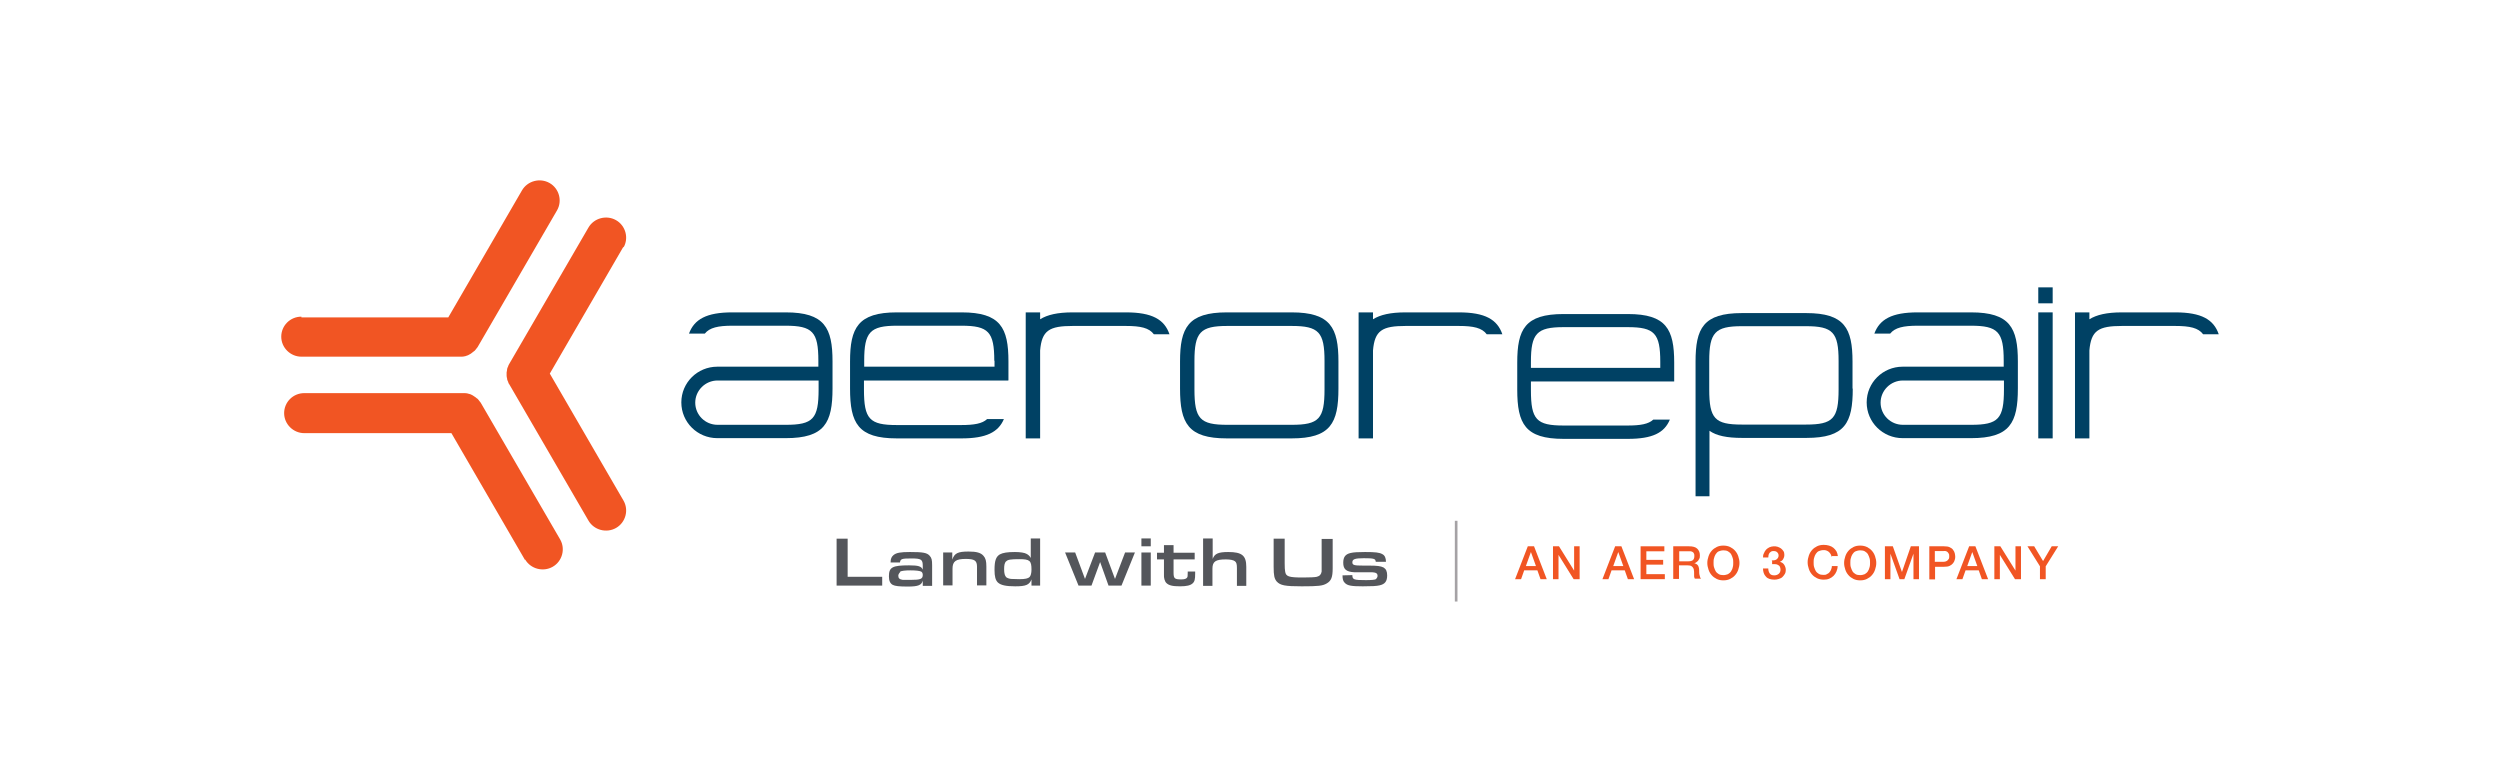 <?xml version="1.0" encoding="UTF-8"?> <svg xmlns="http://www.w3.org/2000/svg" width="320" height="100" viewBox="0 0 320 100" fill="none"><rect width="320" height="100" fill="white"></rect><g clip-path="url(#clip0_2389_17)"><path d="M107.085 68.95H108.499V73.829H112.922V74.957H107.085V68.95Z" fill="#54565B"></path><path d="M113.997 71.969C113.997 71.511 114.12 71.268 114.366 71.054C114.735 70.749 115.257 70.658 116.486 70.658C118.144 70.658 118.667 70.749 119.005 71.146C119.25 71.42 119.312 71.664 119.312 72.365V74.987H118.114V74.317C117.96 74.896 117.53 75.079 116.209 75.079C115.072 75.079 114.581 75.018 114.274 74.866C113.936 74.683 113.782 74.347 113.782 73.768C113.782 72.609 114.212 72.365 116.363 72.365C117.561 72.365 117.929 72.487 118.114 72.914V72.457C118.114 71.603 117.929 71.481 116.639 71.481C115.41 71.481 115.257 71.542 115.195 71.999H113.997V71.969ZM115.226 73.219C115.226 73.219 114.98 73.463 114.98 73.676C114.98 74.012 115.134 74.164 115.564 74.225C115.718 74.225 115.994 74.225 116.578 74.225C117.837 74.225 118.114 74.103 118.114 73.585C118.114 73.371 118.022 73.219 117.899 73.158C117.684 73.067 117.254 73.006 116.516 73.006C115.84 73.006 115.441 73.067 115.226 73.158V73.219Z" fill="#54565B"></path><path d="M120.725 70.719H121.892V71.633C122.169 70.81 122.599 70.597 123.981 70.597C124.995 70.597 125.548 70.749 125.886 71.146C126.162 71.451 126.255 71.817 126.255 72.518V74.927H125.057V72.548C125.057 71.755 124.749 71.542 123.613 71.542C122.353 71.542 121.923 71.847 121.923 72.792V74.927H120.725V70.688V70.719Z" fill="#54565B"></path><path d="M132.03 74.957V74.164C131.753 74.866 131.323 75.049 129.941 75.049C128.743 75.049 128.098 74.896 127.729 74.561C127.422 74.256 127.299 73.798 127.299 72.945C127.299 71.755 127.483 71.268 127.975 70.963C128.374 70.749 128.958 70.658 129.91 70.658C130.586 70.658 131.17 70.749 131.415 70.902C131.63 71.024 131.784 71.146 131.938 71.42V68.92H133.136V74.957H131.968H132.03ZM128.773 71.847C128.589 72.06 128.528 72.335 128.528 72.853C128.528 73.402 128.62 73.707 128.804 73.89C128.927 73.981 129.142 74.073 129.418 74.103C129.48 74.103 130.34 74.134 130.463 74.134C131.231 74.134 131.6 74.042 131.784 73.859C131.938 73.707 132.03 73.341 132.03 72.914C132.03 71.755 131.815 71.573 130.463 71.573C129.388 71.573 128.988 71.633 128.804 71.847H128.773Z" fill="#54565B"></path><path d="M137.621 70.719L138.88 74.103L140.171 70.719H141.461L142.72 74.103L144.01 70.719H145.27L143.55 74.957H141.891L140.816 71.939L139.71 74.957H138.051L136.331 70.719H137.621Z" fill="#54565B"></path><path d="M146.1 68.92H147.298V69.926H146.1V68.92ZM146.1 70.719H147.298V74.957H146.1V70.719Z" fill="#54565B"></path><path d="M152.981 73.402C152.981 74.164 152.919 74.439 152.643 74.683C152.366 74.927 151.905 75.049 151.045 75.049C150.062 75.049 149.601 74.927 149.294 74.622C149.079 74.408 148.956 73.951 148.987 73.555V73.493V71.603H148.096V70.749H148.987V69.774H150.216V70.749H152.919V71.603H150.216V73.28C150.216 74.042 150.339 74.164 151.199 74.164C151.568 74.164 151.783 74.103 151.905 73.981C152.028 73.859 152.028 73.737 152.028 73.311V73.158H152.981V73.433V73.402Z" fill="#54565B"></path><path d="M154.025 68.92H155.223V71.542C155.469 70.871 155.93 70.658 157.22 70.658C158.971 70.658 159.524 71.115 159.524 72.548V74.988H158.326V72.701C158.326 72.213 158.265 71.999 158.08 71.847C157.896 71.695 157.497 71.603 156.913 71.603C155.592 71.603 155.193 71.877 155.193 72.792V74.988H153.995V68.95L154.025 68.92Z" fill="#54565B"></path><path d="M170.583 68.95V72.731C170.583 73.89 170.399 74.347 169.815 74.683C169.293 74.988 168.77 75.049 166.62 75.049C164.47 75.049 163.886 74.927 163.425 74.439C163.118 74.073 163.026 73.677 163.026 72.548V68.95H164.439V72.091C164.439 72.619 164.459 72.975 164.5 73.158C164.593 73.798 164.961 73.92 166.774 73.92C167.603 73.92 168.34 73.89 168.555 73.829C168.924 73.737 169.108 73.524 169.17 73.158C169.17 73.158 169.17 72.843 169.17 72.213V68.981H170.583V68.95Z" fill="#54565B"></path><path d="M176.082 71.877C176.082 71.511 175.806 71.451 174.577 71.451C173.44 71.451 173.102 71.573 173.102 71.969C173.102 72.335 173.317 72.396 174.515 72.396H175.191C176.297 72.396 176.727 72.457 177.096 72.64C177.403 72.823 177.557 73.128 177.557 73.646C177.557 74.408 177.28 74.774 176.574 74.927C176.205 75.018 175.56 75.049 174.423 75.049C172.949 75.049 172.457 74.957 172.119 74.591C171.904 74.378 171.843 74.103 171.843 73.646L173.102 73.615C173.102 74.195 173.287 74.256 174.853 74.256C175.55 74.256 175.969 74.215 176.113 74.134C176.113 74.134 176.328 73.92 176.328 73.737C176.328 73.311 176.082 73.219 175.007 73.249C174.577 73.249 173.563 73.249 173.348 73.249C172.304 73.189 171.935 72.853 171.935 72.03C171.935 71.298 172.211 70.932 172.887 70.78C173.256 70.688 173.87 70.658 174.73 70.658C176.051 70.658 176.574 70.719 176.942 70.932C177.249 71.085 177.403 71.42 177.403 71.908H176.144L176.082 71.877Z" fill="#54565B"></path><path d="M195.558 69.926H196.357L197.985 74.134H197.186L196.787 73.006H195.097L194.698 74.134H193.93L195.558 69.926ZM195.312 72.457H196.602L195.957 70.658L195.312 72.457Z" fill="#F15523"></path><path d="M198.783 69.926H199.551L201.487 73.036V69.926H202.193V74.134H201.425L199.49 71.024V74.134H198.783V69.926Z" fill="#F15523"></path><path d="M206.74 69.926H207.539L209.167 74.134H208.368L207.969 73.006H206.279L205.88 74.134H205.112L206.74 69.926ZM206.494 72.457H207.784L207.139 70.658L206.494 72.457Z" fill="#F15523"></path><path d="M209.996 69.926H213.037V70.566H210.733V71.664H212.884V72.274H210.733V73.493H213.099V74.134H209.996V69.926Z" fill="#F15523"></path><path d="M214.174 69.926H216.201C216.662 69.926 217.031 70.017 217.246 70.231C217.461 70.444 217.584 70.719 217.584 71.054C217.584 71.268 217.584 71.42 217.492 71.542C217.43 71.664 217.369 71.786 217.277 71.847C217.184 71.939 217.123 71.969 217.031 72.03C216.939 72.091 216.908 72.091 216.846 72.091C216.846 72.091 216.969 72.121 217.061 72.152C217.123 72.182 217.215 72.243 217.277 72.304C217.338 72.365 217.399 72.457 217.43 72.579C217.461 72.701 217.492 72.823 217.492 72.975C217.492 73.219 217.492 73.463 217.553 73.646C217.584 73.859 217.645 73.981 217.737 74.073H216.939C216.939 74.073 216.846 73.89 216.846 73.768C216.846 73.646 216.846 73.555 216.846 73.463C216.846 73.28 216.846 73.097 216.816 72.975C216.816 72.853 216.754 72.731 216.693 72.64C216.631 72.548 216.539 72.487 216.447 72.426C216.324 72.396 216.201 72.365 216.017 72.365H214.911V74.103H214.174V69.896V69.926ZM214.911 71.847H216.14C216.386 71.847 216.57 71.786 216.693 71.695C216.816 71.573 216.877 71.42 216.877 71.176C216.877 71.054 216.877 70.932 216.816 70.841C216.785 70.749 216.724 70.688 216.662 70.658C216.601 70.627 216.509 70.566 216.416 70.566C216.324 70.566 216.232 70.566 216.14 70.566H214.942V71.877L214.911 71.847Z" fill="#F15523"></path><path d="M220.594 69.835C220.902 69.835 221.209 69.896 221.455 70.017C221.7 70.139 221.915 70.292 222.1 70.505C222.284 70.719 222.407 70.932 222.499 71.207C222.591 71.481 222.653 71.755 222.653 72.061C222.653 72.365 222.591 72.64 222.499 72.914C222.407 73.189 222.284 73.402 222.1 73.615C221.915 73.829 221.7 73.981 221.455 74.103C221.209 74.225 220.932 74.286 220.594 74.286C220.256 74.286 219.98 74.225 219.734 74.103C219.488 73.981 219.273 73.829 219.089 73.615C218.905 73.402 218.782 73.189 218.69 72.914C218.598 72.64 218.536 72.365 218.536 72.061C218.536 71.755 218.598 71.481 218.69 71.207C218.782 70.932 218.905 70.719 219.089 70.505C219.273 70.292 219.488 70.139 219.734 70.017C219.98 69.896 220.256 69.835 220.594 69.835ZM220.594 70.444C220.379 70.444 220.164 70.505 220.011 70.566C219.857 70.627 219.703 70.78 219.611 70.932C219.519 71.085 219.427 71.268 219.396 71.451C219.335 71.634 219.335 71.847 219.335 72.03C219.335 72.213 219.335 72.426 219.396 72.609C219.458 72.792 219.519 72.975 219.611 73.128C219.703 73.28 219.857 73.402 220.011 73.493C220.164 73.585 220.379 73.615 220.594 73.615C220.809 73.615 221.024 73.555 221.178 73.493C221.332 73.402 221.485 73.28 221.577 73.128C221.67 72.975 221.762 72.792 221.792 72.609C221.854 72.426 221.854 72.213 221.854 72.03C221.854 71.847 221.854 71.634 221.792 71.451C221.731 71.268 221.67 71.085 221.577 70.932C221.485 70.78 221.332 70.658 221.178 70.566C221.024 70.475 220.809 70.444 220.594 70.444Z" fill="#F15523"></path><path d="M226.708 71.725C226.708 71.725 226.923 71.725 227.045 71.725C227.168 71.725 227.261 71.664 227.353 71.633C227.445 71.573 227.506 71.512 227.568 71.42C227.629 71.329 227.66 71.237 227.66 71.115C227.66 70.932 227.598 70.81 227.476 70.688C227.353 70.566 227.199 70.536 227.015 70.536C226.892 70.536 226.8 70.536 226.708 70.597C226.615 70.658 226.554 70.719 226.493 70.78C226.431 70.871 226.4 70.963 226.37 71.054C226.37 71.146 226.339 71.268 226.339 71.359H225.663C225.663 71.146 225.694 70.963 225.786 70.81C225.847 70.627 225.94 70.505 226.062 70.353C226.185 70.231 226.308 70.139 226.493 70.048C226.646 69.987 226.861 69.926 227.045 69.926C227.199 69.926 227.353 69.926 227.537 69.987C227.691 70.048 227.844 70.109 227.967 70.2C228.09 70.292 228.182 70.414 228.274 70.536C228.366 70.658 228.397 70.841 228.397 71.024C228.397 71.237 228.336 71.42 228.244 71.573C228.151 71.725 227.998 71.847 227.813 71.908C228.059 71.969 228.244 72.091 228.366 72.274C228.489 72.457 228.581 72.701 228.581 72.945C228.581 73.128 228.551 73.311 228.459 73.463C228.366 73.615 228.274 73.737 228.151 73.859C228.028 73.981 227.875 74.042 227.691 74.103C227.506 74.164 227.322 74.195 227.138 74.195C226.892 74.195 226.677 74.164 226.493 74.103C226.308 74.042 226.155 73.951 226.032 73.798C225.909 73.676 225.817 73.524 225.755 73.341C225.694 73.158 225.663 72.975 225.663 72.762H226.339C226.339 73.006 226.4 73.219 226.523 73.402C226.646 73.585 226.861 73.646 227.107 73.646C227.322 73.646 227.506 73.585 227.66 73.463C227.813 73.341 227.906 73.158 227.906 72.914C227.906 72.762 227.875 72.64 227.813 72.518C227.752 72.396 227.66 72.365 227.568 72.304C227.476 72.243 227.353 72.213 227.23 72.213C227.107 72.213 226.984 72.213 226.83 72.213V71.695L226.708 71.725Z" fill="#F15523"></path><path d="M234.449 71.268C234.449 71.268 234.387 71.024 234.326 70.932C234.265 70.841 234.203 70.749 234.111 70.658C234.019 70.566 233.927 70.536 233.804 70.475C233.681 70.414 233.558 70.414 233.404 70.414C233.189 70.414 232.974 70.475 232.821 70.536C232.667 70.597 232.514 70.749 232.421 70.902C232.329 71.054 232.237 71.237 232.206 71.42C232.145 71.603 232.145 71.817 232.145 71.999C232.145 72.182 232.145 72.396 232.206 72.579C232.268 72.762 232.329 72.945 232.421 73.097C232.514 73.25 232.667 73.372 232.821 73.463C232.974 73.555 233.189 73.585 233.404 73.585C233.558 73.585 233.712 73.585 233.835 73.493C233.957 73.433 234.08 73.372 234.172 73.25C234.265 73.158 234.326 73.036 234.387 72.884C234.449 72.731 234.48 72.609 234.48 72.457H235.217C235.217 72.701 235.155 72.945 235.063 73.158C234.971 73.372 234.848 73.555 234.695 73.707C234.541 73.859 234.357 73.981 234.142 74.073C233.927 74.164 233.681 74.195 233.435 74.195C233.128 74.195 232.821 74.134 232.575 74.012C232.329 73.89 232.114 73.737 231.93 73.524C231.746 73.311 231.623 73.097 231.531 72.823C231.438 72.548 231.377 72.274 231.377 71.969C231.377 71.664 231.438 71.39 231.531 71.115C231.623 70.841 231.746 70.627 231.93 70.414C232.114 70.201 232.329 70.048 232.575 69.926C232.821 69.804 233.097 69.743 233.435 69.743C233.681 69.743 233.896 69.774 234.111 69.835C234.326 69.896 234.51 69.987 234.664 70.109C234.818 70.231 234.94 70.383 235.063 70.566C235.155 70.749 235.217 70.932 235.248 71.176H234.51L234.449 71.268Z" fill="#F15523"></path><path d="M238.105 69.835C238.412 69.835 238.719 69.896 238.965 70.017C239.211 70.139 239.426 70.292 239.61 70.505C239.794 70.719 239.917 70.932 240.009 71.207C240.101 71.481 240.163 71.755 240.163 72.061C240.163 72.365 240.101 72.64 240.009 72.914C239.917 73.189 239.794 73.402 239.61 73.615C239.426 73.829 239.211 73.981 238.965 74.103C238.719 74.225 238.443 74.286 238.105 74.286C237.767 74.286 237.49 74.225 237.244 74.103C236.999 73.981 236.784 73.829 236.599 73.615C236.415 73.402 236.292 73.189 236.2 72.914C236.108 72.64 236.046 72.365 236.046 72.061C236.046 71.755 236.108 71.481 236.2 71.207C236.292 70.932 236.415 70.719 236.599 70.505C236.784 70.292 236.999 70.139 237.244 70.017C237.49 69.896 237.767 69.835 238.105 69.835ZM238.105 70.444C237.89 70.444 237.675 70.505 237.521 70.566C237.367 70.627 237.214 70.78 237.122 70.932C237.029 71.085 236.937 71.268 236.907 71.451C236.845 71.634 236.845 71.847 236.845 72.03C236.845 72.213 236.845 72.426 236.907 72.609C236.968 72.792 237.029 72.975 237.122 73.128C237.214 73.28 237.367 73.402 237.521 73.493C237.675 73.585 237.89 73.615 238.105 73.615C238.32 73.615 238.535 73.555 238.688 73.493C238.842 73.402 238.995 73.28 239.088 73.128C239.18 72.975 239.272 72.792 239.303 72.609C239.364 72.426 239.364 72.213 239.364 72.03C239.364 71.847 239.364 71.634 239.303 71.451C239.241 71.268 239.18 71.085 239.088 70.932C238.995 70.78 238.842 70.658 238.688 70.566C238.535 70.475 238.32 70.444 238.105 70.444Z" fill="#F15523"></path><path d="M241.238 69.926H242.282L243.45 73.219L244.586 69.926H245.631V74.134H244.924V70.871L243.757 74.134H243.142L241.975 70.871V74.134H241.269V69.926H241.238Z" fill="#F15523"></path><path d="M246.952 69.926H248.826C249.133 69.926 249.379 69.957 249.563 70.048C249.747 70.139 249.901 70.231 249.993 70.383C250.085 70.505 250.177 70.658 250.208 70.81C250.239 70.963 250.269 71.115 250.269 71.237C250.269 71.359 250.269 71.512 250.208 71.664C250.177 71.817 250.085 71.969 249.993 72.091C249.901 72.213 249.747 72.335 249.563 72.426C249.379 72.518 249.133 72.548 248.826 72.548H247.689V74.164H246.952V69.957V69.926ZM247.689 71.908H248.764C248.764 71.908 248.918 71.908 249.01 71.877C249.102 71.847 249.163 71.817 249.256 71.755C249.317 71.695 249.379 71.633 249.44 71.542C249.501 71.451 249.501 71.329 249.501 71.207C249.501 71.085 249.501 70.963 249.44 70.871C249.379 70.78 249.348 70.719 249.286 70.658C249.225 70.597 249.133 70.566 249.041 70.536C248.948 70.505 248.856 70.536 248.764 70.536H247.658V71.938L247.689 71.908Z" fill="#F15523"></path><path d="M252.051 69.926H252.85L254.478 74.134H253.68L253.28 73.006H251.591L251.191 74.134H250.423L252.051 69.926ZM251.806 72.457H253.096L252.451 70.658L251.806 72.457Z" fill="#F15523"></path><path d="M255.277 69.926H256.045L257.98 73.036V69.926H258.687V74.134H257.919L255.983 71.024V74.134H255.277V69.926Z" fill="#F15523"></path><path d="M261.114 72.487L259.516 69.926H260.376L261.513 71.817L262.619 69.926H263.448L261.851 72.487V74.134H261.114V72.487Z" fill="#F15523"></path><path d="M186.557 66.663H186.219V77H186.557V66.663Z" fill="#A5A2A5"></path><path d="M214.297 48.796V46.417C214.297 42.148 213.283 40.197 208.368 40.197H200.135C195.19 40.197 194.207 42.148 194.207 46.417V49.863C194.207 54.254 195.22 56.175 200.135 56.175H208.368C211.502 56.175 213.038 55.412 213.744 53.705H211.625C211.01 54.284 209.966 54.467 208.338 54.467H200.135C196.664 54.467 195.958 53.705 195.958 49.954V48.826H214.297V48.796ZM212.515 46.326V47.088H195.958V46.326C195.958 42.697 196.695 41.874 200.135 41.874H208.338C211.778 41.874 212.515 42.667 212.515 46.326Z" fill="#004164"></path><path d="M237.122 49.741V46.295C237.122 42.026 236.108 40.075 231.193 40.075H222.96C218.014 40.075 217.031 42.026 217.031 46.295V63.523H218.813V55.138C219.704 55.778 221.056 56.053 222.991 56.053H231.224C236.17 56.053 237.153 54.132 237.153 49.741H237.122ZM235.34 49.832C235.34 53.583 234.634 54.345 231.162 54.345H222.96C219.489 54.345 218.782 53.583 218.782 49.832V46.204C218.782 42.575 219.52 41.752 222.96 41.752H231.162C234.603 41.752 235.34 42.545 235.34 46.204V49.832Z" fill="#004164"></path><path d="M171.32 49.741V46.265C171.32 41.966 170.307 39.984 165.33 39.984H157.036C152.059 39.984 151.045 41.966 151.045 46.265V49.741C151.045 54.162 152.059 56.114 157.036 56.114H165.33C170.307 56.114 171.32 54.162 171.32 49.741ZM169.539 49.832C169.539 53.613 168.832 54.376 165.33 54.376H157.097C153.595 54.376 152.889 53.613 152.889 49.832V46.204C152.889 42.545 153.626 41.722 157.097 41.722H165.33C168.801 41.722 169.539 42.514 169.539 46.204V49.832Z" fill="#004164"></path><path d="M129.081 48.674V46.265C129.081 41.966 128.067 39.984 123.09 39.984H114.796C109.819 39.984 108.806 41.966 108.806 46.265V49.741C108.806 54.162 109.819 56.114 114.796 56.114H123.09C126.224 56.114 127.79 55.321 128.497 53.644H126.347C125.732 54.223 124.688 54.406 123.029 54.406H114.796C111.294 54.406 110.587 53.644 110.587 49.863V48.704H129.05L129.081 48.674ZM127.299 46.173V46.936H110.618V46.173C110.618 42.514 111.355 41.691 114.827 41.691H123.06C126.531 41.691 127.268 42.484 127.268 46.173H127.299Z" fill="#004164"></path><path d="M106.563 49.741V46.265C106.563 41.966 105.549 39.984 100.573 39.984H93.722C90.435 39.984 88.868 40.868 88.192 42.697H90.22C90.834 41.935 91.91 41.691 93.753 41.691H100.542C104.013 41.691 104.75 42.484 104.75 46.173V46.936H91.817C89.268 46.936 87.21 48.979 87.21 51.509C87.21 54.04 89.268 56.083 91.817 56.083C91.817 56.083 92.125 56.083 92.278 56.083H100.573C105.549 56.083 106.563 54.132 106.563 49.71V49.741ZM104.781 48.674V49.832C104.781 53.613 104.075 54.376 100.573 54.376H92.34C92.186 54.376 92.002 54.376 91.848 54.376C90.251 54.376 88.991 53.095 88.991 51.54C88.991 49.985 90.281 48.704 91.848 48.704H104.781V48.674Z" fill="#004164"></path><path d="M258.287 49.741V46.265C258.287 41.966 257.274 39.984 252.297 39.984H245.447C242.16 39.984 240.593 40.868 239.917 42.697H241.945C242.559 41.935 243.634 41.691 245.477 41.691H252.266C255.738 41.691 256.475 42.484 256.475 46.173V46.936H243.542C240.992 46.936 238.934 48.979 238.934 51.509C238.934 54.04 240.992 56.083 243.542 56.083C243.542 56.083 243.849 56.083 244.003 56.083H252.297C257.274 56.083 258.287 54.132 258.287 49.71V49.741ZM256.506 48.674V49.832C256.506 53.613 255.799 54.376 252.297 54.376H244.064C243.911 54.376 243.726 54.376 243.573 54.376C241.975 54.376 240.716 53.095 240.716 51.54C240.716 49.985 242.006 48.704 243.573 48.704H256.506V48.674Z" fill="#004164"></path><path d="M149.694 42.789C149.048 40.898 147.482 39.984 144.133 39.984H137.283C135.378 39.984 134.057 40.289 133.136 40.868V39.984H131.292V56.114H133.136V44.862C133.351 42.301 134.303 41.722 137.314 41.722H144.103C146.007 41.722 147.082 41.966 147.697 42.789H149.694Z" fill="#004164"></path><path d="M192.302 42.789C191.657 40.898 190.09 39.984 186.742 39.984H179.891C177.987 39.984 176.666 40.289 175.744 40.868V39.984H173.901V56.114H175.744V44.862C175.959 42.301 176.911 41.722 179.922 41.722H186.711C188.616 41.722 189.691 41.966 190.305 42.789H192.302Z" fill="#004164"></path><path d="M284 42.789C283.355 40.898 281.788 39.984 278.44 39.984H271.589C269.685 39.984 268.364 40.289 267.442 40.868V39.984H265.599V56.114H267.442V44.862C267.657 42.301 268.61 41.722 271.62 41.722H278.409C280.314 41.722 281.389 41.966 282.003 42.789H284Z" fill="#004164"></path><path d="M262.742 56.114V39.984H260.899V56.114H262.742ZM260.899 38.825H262.742V36.782H260.899V38.825Z" fill="#004164"></path><path d="M79.806 31.69C80.513 30.47 80.083 28.885 78.854 28.183C77.625 27.482 76.028 27.909 75.321 29.129L65.153 46.631C65.153 46.631 65.091 46.753 65.061 46.814C65.061 46.814 65.061 46.814 65.061 46.844C64.999 46.966 64.938 47.119 64.907 47.24C64.907 47.271 64.907 47.301 64.907 47.332C64.907 47.454 64.846 47.576 64.846 47.667C64.846 47.728 64.846 47.82 64.846 47.881C64.846 47.972 64.846 48.033 64.846 48.094C64.846 48.216 64.876 48.338 64.907 48.43C64.907 48.46 64.907 48.491 64.907 48.521C64.938 48.674 64.999 48.796 65.061 48.918C65.061 48.918 65.061 48.918 65.061 48.948C65.061 49.009 65.091 49.07 65.153 49.131L75.321 66.633C76.028 67.853 77.625 68.279 78.854 67.578C80.083 66.877 80.513 65.291 79.806 64.072L70.375 47.82L79.806 31.568V31.69Z" fill="#F15523"></path><path d="M67.211 71.603C67.918 72.823 69.515 73.249 70.744 72.548C71.973 71.847 72.403 70.261 71.696 69.042L61.528 51.54C61.528 51.54 61.467 51.448 61.405 51.387C61.313 51.265 61.221 51.143 61.129 51.052C61.129 51.052 61.067 50.991 61.037 50.991C60.944 50.9 60.852 50.839 60.76 50.778C60.699 50.747 60.637 50.686 60.576 50.656C60.514 50.625 60.453 50.564 60.361 50.534C60.269 50.473 60.146 50.442 60.023 50.412C59.992 50.412 59.961 50.412 59.931 50.381C59.777 50.351 59.654 50.32 59.501 50.32C59.501 50.32 59.501 50.32 59.47 50.32C59.408 50.32 59.347 50.32 59.285 50.32H38.949C37.505 50.32 36.369 51.479 36.369 52.881C36.369 54.284 37.536 55.443 38.949 55.443H57.78L67.211 71.695V71.603Z" fill="#F15523"></path><path d="M38.581 40.532C37.137 40.532 36 41.691 36 43.094C36 44.496 37.167 45.655 38.581 45.655H58.886C58.886 45.655 59.009 45.655 59.071 45.655C59.071 45.655 59.071 45.655 59.101 45.655C59.255 45.655 59.408 45.624 59.531 45.594C59.562 45.594 59.593 45.594 59.623 45.563C59.746 45.533 59.839 45.502 59.961 45.442C60.023 45.411 60.084 45.381 60.176 45.32C60.238 45.289 60.299 45.259 60.361 45.198C60.453 45.137 60.545 45.045 60.637 44.984C60.637 44.984 60.699 44.923 60.729 44.923C60.822 44.832 60.914 44.71 61.006 44.588C61.036 44.527 61.098 44.496 61.129 44.435L71.297 26.933C72.004 25.714 71.573 24.128 70.345 23.427C69.116 22.726 67.518 23.152 66.812 24.372L57.381 40.624H38.581V40.532Z" fill="#F15523"></path></g><defs><clipPath id="clip0_2389_17"><rect width="248" height="54" fill="white" transform="translate(36 23)"></rect></clipPath></defs></svg> 